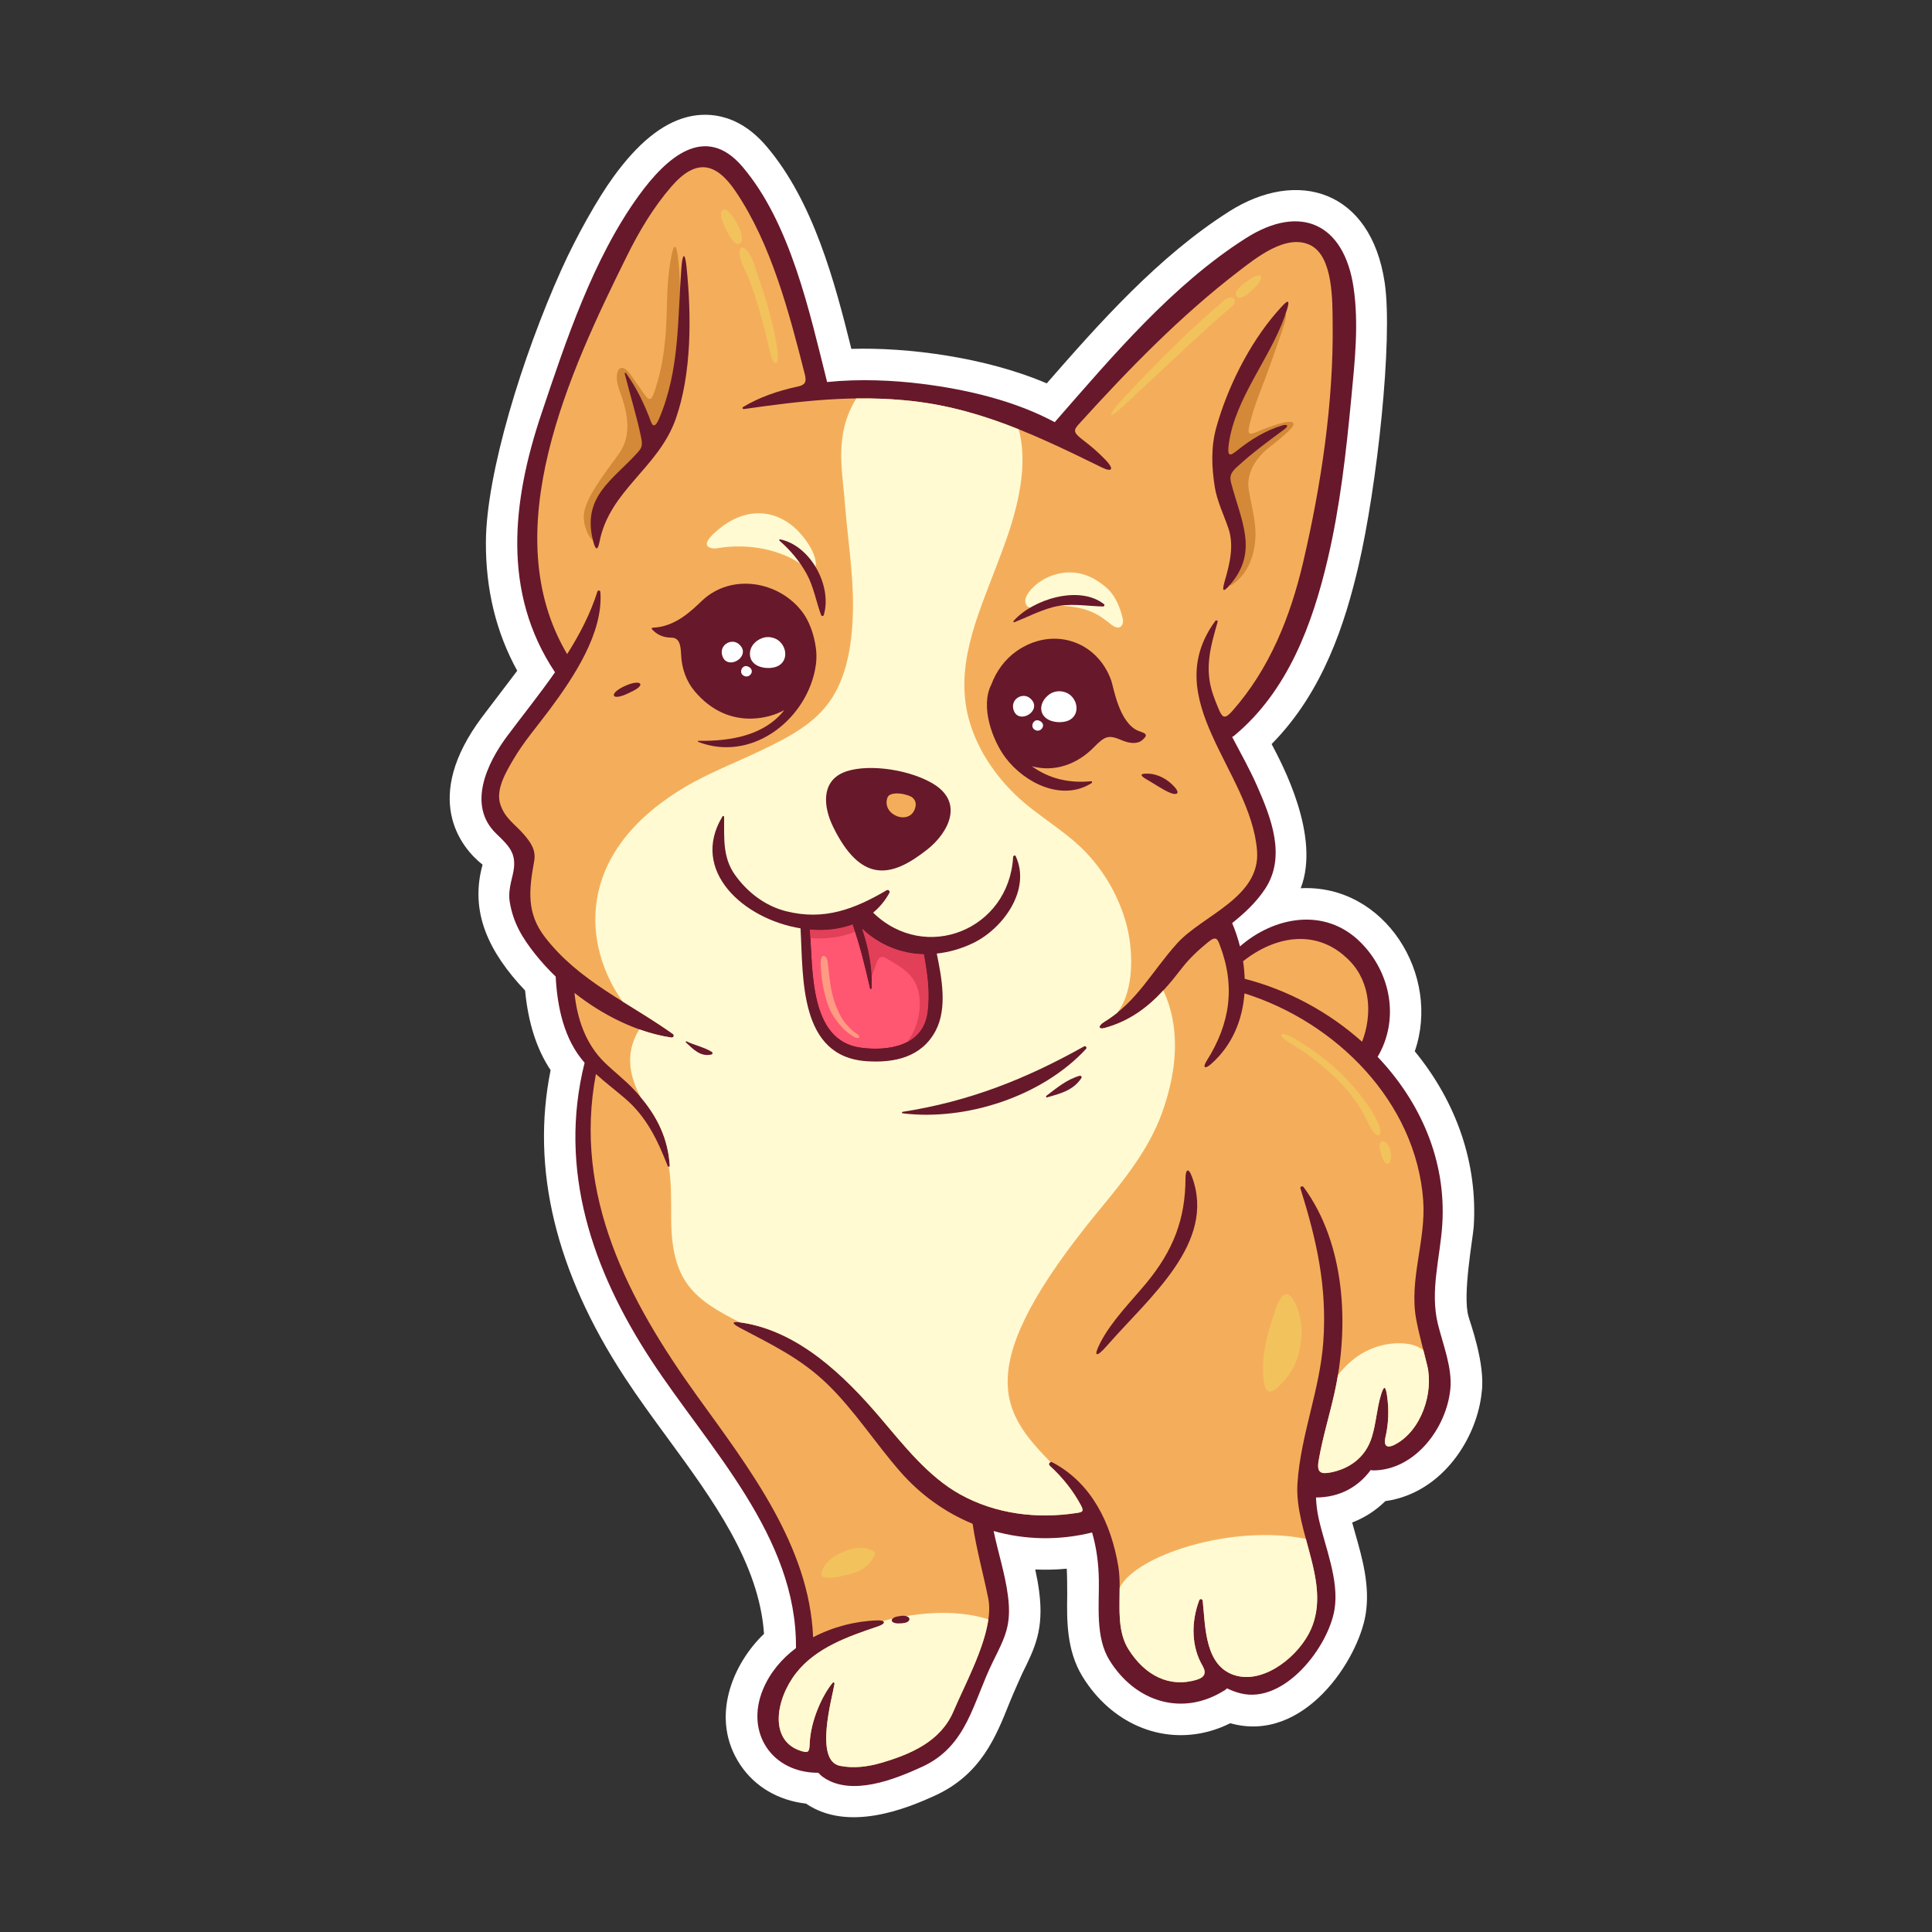 <svg id="Puppies" height="512" viewBox="0 0 1200 1200" width="512" xmlns="http://www.w3.org/2000/svg"><rect x="0" y="0" width="1200" height="1200" fill="#333333" stroke="none"/><g><path d="m763.395 131.377c-43.957 27.905-80.748 69.496-113.262 106.753-37.853-16.268-86.613-22.504-121.341-21.438-10.315-41.535-23.55-91.62-52.775-125.874-18.974-22.236-39.358-20.794-49.818-17.958-15.396 4.176-30.217 16.331-45.31 37.16-9.779 13.496-22.852 36.705-32.133 57.324-24.546 54.527-46.748 127.032-46.956 169.252-.146 29.573 6.332 56.119 19.455 80.02-3.805 5.121-18.52 24.311-21.908 28.845-37.375 50.014-13.591 80.634.394 91.609-8.234 29.524 4.028 54.547 26.408 78.165 1.918 20.067 7.141 36.389 15.846 49.457-12.354 61.131 3.11 125.274 46.036 190.831 8.232 12.573 17.508 25.239 26.479 37.484 28.062 38.312 57.017 77.841 60.041 121.814-19.201 18.246-34.151 52.354-14.663 81.471 9.043 13.515 23.554 21.998 40.711 23.961 26.247 17.837 62.302 3.203 80.277-5.052 28.367-13.016 37.726-36.479 45.983-57.183 2.425-6.081 7.997-18.438 7.997-18.438 7.902-15.908 13.616-27.403 10.606-50.896-.608-4.761-1.475-9.367-2.457-13.856 6.515.295 13.056.137 19.574-.481.193 2.354.342 13.103.291 16.156-.254 15.354-.569 34.46 9.482 50.833 17.707 28.828 48.541 42.197 78.555 34.058 4.499-1.222 8.924-2.91 13.236-5.06 45.879 12.898 79.613-39.663 84.1-67.736 2.812-17.588-2.122-34.865-6.475-50.109-.67-2.348-1.32-4.631-1.92-6.828 7.697-2.938 14.664-7.432 20.621-13.291 2.522-.339 5.022-.845 7.487-1.514 30.83-8.361 49.666-39.533 52.341-66 2.457-17.762-7.476-44.213-8.191-47.176-3.852-13.336 2.797-48.746 3.255-55.838 2.501-38.754-10.436-76.947-36.62-108.854 16.423-47.194-18.547-103.88-70.834-101.285 12.531-32.447-11.679-77.386-18.078-89.543 32.236-32.573 45.73-75.615 53.914-110.48 11.438-48.726 21.601-140.916 16.304-176.238-8.613-57.416-54.186-71.036-96.652-44.065z" fill="#fff"/><g><path d="m893.073 822.285c-4.967-20.509 1.414-41.084 2.748-61.709 2.582-39.985-13.764-76.406-40.163-104.156 13.791-23.286 8.225-52.548-10.827-71.362-22.016-21.743-53.541-15.685-74.655 2.761-1.264-4.948-2.875-9.802-4.858-14.467 7.593-6.127 14.831-12.708 20.491-21.298 13.186-20.02 3.688-44.096-4.943-63.731-4.617-10.505-10.252-20.466-15.555-30.586.449-.22.894-.479 1.322-.836 33.164-27.608 48.455-68.827 58.049-109.7 7.673-32.699 11.424-66.37 14.608-99.75 2.168-22.731 4.806-46.342 1.39-69.111-5.877-39.188-32.713-52.063-66.79-30.432-45.645 28.976-83.184 73.601-118.348 113.798-.151.175-.254.358-.383.538-25.293-13.552-55.02-20.372-82.387-23.811-17.75-2.229-38.697-3.234-59.039-1.146-10.938-43.521-22.761-98.774-52.613-133.763-23.403-27.43-47.548-5.243-64.377 17.981-28.385 39.173-45.286 90.278-60.507 135.603-18.159 54.064-24.555 110.932 8.482 160.461-9.522 13.615-20.002 26.649-29.688 39.61-12.416 16.615-25.133 43.037-6.761 60.675 8.612 8.271 13.238 12.816 10.144 25.694-1.289 5.352-2.74 10.86-1.843 16.432 2.109 13.077 7.724 22.396 15.798 32.588 3.825 4.83 8.118 9.53 12.77 14.012.987 18.812 5.12 39 17.962 53.51-16.615 66.489 4.718 128.82 41.31 184.701 35.71 54.536 90.691 109.426 89.973 178.867-8.902 6.693-16.178 15.279-20.496 25.701-11.1 26.781 5.528 51.797 34.328 51.746.019-.002.035-.006.054-.006.942 1.051 1.989 2.03 3.223 2.877 17.454 11.979 44.287 1.194 61.218-6.576 28.197-12.938 31.524-40.176 44.064-65.435 7.662-15.438 11.576-22.758 9.267-40.798-1.742-13.618-6.108-26.743-8.878-40.211 19.455 5.491 40.367 6.034 61.135.905 2.692 9.176 4.043 18.975 4.211 29.451.252 15.791-2.223 35.517 6.528 49.77 15.959 25.979 45.365 35.475 71.752 18.683.52-.332.945-.705 1.326-1.1 2.579 1.277 5.369 2.342 8.433 3.107 27.235 6.813 54.632-28.938 58.36-52.27 2.914-18.223-6.012-38.95-9.879-56.396-.962-4.339-1.459-8.667-1.655-12.987 15.062-.033 26.452-6.84 33.995-17.063.565.149 1.164.254 1.84.246 25.75-.347 45.171-26.293 47.606-50.42 1.348-13.364-4.656-27.877-7.742-40.597z" fill="#68182b"/><g fill="#f4ae5b"><path d="m886.496 848.243c-2.286-9.532-5.016-18.916-6.831-28.555-4.657-24.75 6.149-49.226 4.299-74.222-4.516-61.028-53.964-110.565-110.999-128.456-1.249 16.654-7.669 32.43-20.854 43.967-3.777 3.306-5.305 2.155-2.63-2.076 14.661-23.204 18.008-46.502 7.974-72.378-1.301-3.353-2.223-5.322-7.013-1.404-5.938 4.854-11.609 10.037-16.422 16.299-13.497 17.567-26.495 31.096-47.787 37.056-4.147 1.161-4.356-1.323-.34-3.779 20.29-12.399 29.507-31.313 45.241-48.76 15.8-17.522 51.99-28.498 49.63-57.702-3.995-49.406-61.746-93.524-25.938-142.527.502-.687 1.718-.323 1.452.602-4.502 15.65-8.351 29.146-2.777 45.259 1.114 3.219 2.364 6.368 3.707 9.47 2.339 5.401 4.022 5.331 8.46.286 22.95-26.083 35.816-58.238 43.751-92.177 11.165-47.767 18.946-99.418 18.313-148.587-.166-13.036.47-41.354-13.918-48.322-14.861-7.203-33.382 7.718-44.91 16.583-35.941 27.631-67.84 60.5-98.28 94.024-4.006 4.413-4.515 5.512 2.614 10.909 4.75 3.594 9.23 7.52 13.372 11.818 5.489 5.696 4.419 8.04-2.368 4.712-38.092-18.667-74.567-36.354-117.629-41.176-36.087-4.038-68.955-.103-104.576 4.966-.727.104-1.234-.821-.528-1.248 9.92-5.991 21.473-10.058 33.724-12.678 4.503-.964 5.976-2.447 4.637-7.706-9.812-38.556-20.825-80.857-43.009-113.628-12.281-18.142-24.603-20.537-39.875-2.912-11.21 12.937-19.986 27.745-27.571 43.051-35.547 71.732-82.164 171.38-37.153 247.328 7.785-12.279 14.467-25.112 18.798-38.866.326-1.042 1.758-.801 1.838.25 1.935 25.485-16.785 53.258-31.336 72.857-7.699 10.368-16.357 20.298-22.874 31.479-4.307 7.384-10.93 18.342-7.953 27.511 2.896 8.918 9.104 12.288 14.813 18.96 4.199 4.907 7.472 9.603 6.231 16.411-3.274 17.993-4.82 32.27 6.718 47.217 21.204 27.475 51.898 40.459 79.397 60.094 1.162.832.461 2.453-.93 2.245-21.019-3.15-42.316-13.689-60.146-27.719 1.666 16.063 6.877 31.724 18.887 43.374 5.906 5.733 12.585 10.812 18.198 16.83 12.749 13.672 20.941 28.303 22.099 47.184.048.783-1.026.798-1.272.166-6.181-15.877-13.109-30.472-26.274-41.808-6.083-5.237-12.404-10.019-18.315-15.356-14.253 75.231 20.038 140.551 63.059 200.262 32.017 44.439 69.563 92.83 71.837 149.574 12.315-6.502 26.377-10.063 39.723-10.492 5.578-.178 5.805 1.986.488 3.776-18.331 6.178-38.443 13.137-50.803 28.984-12.706 16.289-17.097 42.256 3.397 48.433 4.356 1.313 4.884.427 5.082-4.769.533-13.995 7.856-30.054 14.269-37.707.484-.578 1.244.054 1.145.658-1.402 8.612-12.707 47.766 3.379 50.967 8.532 1.695 17.338.576 25.631-1.852 18.214-5.332 36.913-13.257 44.86-31.986 8.21-19.35 25.631-50.319 21.612-70.178-3.14-15.525-7.415-30.654-9.707-46.322-16.842-6.968-32.196-17.832-44.827-32.235-15.46-17.626-28.375-37.97-45.201-54.343-16.667-16.216-34.844-24.724-54.414-35.105-5.661-3.003-5.314-4.249 1.131-3.27 35.36 5.366 63.854 33.106 86.036 59.169 14.391 16.912 29.657 36.459 49.381 47.435 22.174 12.334 47.78 15.427 72.541 11.629 3.508-.539 4.707-.887 2.572-4.85-4.753-8.829-11.129-16.998-19.368-24.547-1.149-1.052.289-2.791 1.597-2.104 24.594 12.906 36.605 38.05 41.051 64.731 2.666 15.996-2.794 36.746 6.16 51.191 10.339 16.68 25.799 24.381 42.771 19.069 4.706-1.474 5.955-4.18 3.316-8.689-6.67-11.395-7.302-26.418-2.021-40.521.454-1.22 2.051-.972 2.19.295 1.739 15.871 1.033 41.631 21.328 46.612 17.812 4.375 38.757-12.777 45.899-28.932 12.797-28.938-10.317-60.473-8.379-90.576 1.938-30.08 14.031-58.254 16.082-88.43 2.318-34.113-4.141-62.537-14.223-94.825-.389-1.241 1.293-1.755 1.971-.832 26 35.376 28.457 86.349 19.131 128.051-3.083 13.795-7.416 27.767-9.807 41.871-1.278 7.547 1.4 8.544 7.775 7.252 11.45-2.319 21.291-9.247 25.205-21.678 2.702-8.584 3.114-17.749 5.688-26.292 2.052-6.804 2.965-5.133 3.771.037 1.358 8.731 1.025 17.73-.941 26.115-1.182 5.046.532 7.437 6.176 4.411 16.341-8.756 23.759-32.316 19.792-48.853zm-282.789-263.592c-3.854 1.842-7.845 3.33-11.86 4.419-3.347.908-6.762 1.552-10.151 1.917-.067.006-.137.017-.202.035-.283.078-.536.25-.711.492-.219.297-.298.672-.224 1.031 2.716 13.199 6.822 33.142-.604 47.114-4.469 8.411-11.591 13.995-21.17 16.593-5.791 1.57-12.655 2.103-20.401 1.584-36.693-2.455-38.206-40.751-39.42-71.521-.135-3.395-.265-6.673-.438-9.777-.033-.61-.489-1.116-1.093-1.215-22.652-3.667-42.893-17.021-50.368-33.219-4.735-10.262-4.241-21.233 1.401-31.891 0 .789-.004 1.575-.011 2.362-.036 10.604-.07 21.568 6.85 31.384 8.311 11.786 19.852 20.045 32.503 23.256 11.811 2.996 23.211 2.92 34.848-.236 8.688-2.356 17.545-6.336 28.598-12.991-2.534 4.606-5.825 8.596-9.78 11.862-.288.236-.459.584-.477.954-.012.368.129.729.395.987 13.972 13.604 32.345 18.592 50.409 13.693 21.891-5.938 36.984-24.759 38.477-47.782 8.353 20.659-10.122 43.087-26.571 50.949z"/><path d="m772.098 597.041c.56 3.627.869 7.271.99 10.905 26.807 6.9 52.217 20.578 72.916 39.115 6.384-16.582 5.391-36.672-7.577-50.119-19.587-20.31-45.652-16.218-66.329.099z"/></g><path d="m534.555 650.734c17.06 2.323 38.617-.945 41.525-21.654 1.723-12.252.021-24.385-2.208-36.441-14.031-.322-27.483-5.559-38.486-15.972 3.976 12.009 6.556 24.186 6.007 37.04-.024.55-.863.704-.99.129-2.984-13.404-6.307-26.738-10.823-39.707-8.186 3.063-17.376 3.996-26.641 3.201 2.103 24.577-.612 69.016 31.616 73.404z" fill="#ff5671"/><path d="m791.142 203.389c-6.22 9.269-11.624 18.648-16.476 29.122-6.104 13.179-13.628 30.324-16.16 44.583-2.659 14.974 2.044 25.126 5.471 39.921 1.809 7.813 8.154 26.954-1.096 44.079-.732 2.467.865 3.252 3.125 1.625 10.939-7.876 14.768-22.628 13.618-35.405-.697-7.771-2.67-15.358-3.981-23.028-1.466-8.559 2.56-18.467 12.687-26.386 4.374-3.421 9.429-7.479 12.99-11.092 5.193-5.27 1.453-7.293-16.274-.33-9.505 3.733-11.224 5.663-8.122-5.919 1.948-7.276 4.644-14.405 7.244-21.048 3.63-9.271 6.773-18.731 10.147-28.106 6.509-18.087 6.258-22.068-3.173-8.016z" fill="#d38937"/><path d="m416.34 162.778c-.853 5.538-1.519 11.079-1.769 16.873-.399 9.298-.424 18.643-1.139 27.923-.875 11.37-2.732 22.573-6.16 33.299-2.127 6.657-3.157 9.436-6.946 4.161-3.813-5.307-6.484-9.301-8.446-12.081-5.713-8.095-9.748-4.146-8.566 4.072.405 2.793 1.355 5.224 2.308 7.871 6.81 18.979 4.225 29.662-1.792 37.797-4.624 6.252-9.282 12.476-13.465 19.051-3.516 5.529-7.591 12.511-7.817 19.257-.132 4.029 2.464 13.666 7.042 15.26.667-20.667 8.725-28.336 14.437-36.594 6.722-9.711 20.896-14.739 29.396-39.239 7.258-15.463 7.866-34.791 8.274-51.797.225-9.269.446-18.537.591-27.807.107-6.702-.354-13.109-1.03-19.563-1.196-11.399-3.083-10.383-4.918 1.517z" fill="#d38937"/><path d="m764.743 190.713c5.065-4.15.769-8.391-4.26-4.188-13.686 11.444-38.132 33.971-66.495 65.026-6.89 8.741-4.145 7.944 4.361.049 28.411-26.45 52.786-49.727 66.394-60.887z" fill="#f2c35c"/><path d="m460.785 163.183c1.199 3.344 3.098 6.662 4.202 9.507 2.44 6.28 4.541 12.708 6.452 19.17 1.847 6.241 3.53 12.528 4.971 18.875.725 3.183 1.419 6.326 2.312 9.464 2.224 7.817 4.909 6.976 4.262-1.252-.238-3.019-.765-5.93-1.364-8.903-1.333-6.61-2.886-13.178-4.733-19.662-1.849-6.484-3.975-12.875-6.224-19.231-1.145-3.238-2.182-7.673-4.027-11.251-5.029-9.755-9.638-7.285-5.851 3.283z" fill="#f2c35c"/><path d="m856.728 699.434c-1.813-5.193-5.247-10.16-8.148-14.327-4.591-6.592-9.941-12.646-15.668-18.269-5.798-5.692-12.146-10.756-18.844-15.347-3.548-2.432-7.189-4.734-10.92-6.872-7.774-4.451-10.318-1.968-2.931 2.522 3.496 2.119 6.938 4.331 10.292 6.672 6.715 4.68 13.101 9.896 18.997 15.574 5.671 5.463 10.697 11.526 14.98 18.139 2.817 4.347 4.902 9.437 7.563 14.017 3.306 5.69 6.885 4.21 4.679-2.109z" fill="#f2c35c"/><g fill="#e23f58"><path d="m521.262 581.665c3.385-.643 6.655-1.707 9.853-2.965-.498-1.528-1.007-3.053-1.536-4.571-8.186 3.063-17.376 3.996-26.641 3.201.14 1.635.258 3.359.367 5.152.807.137 1.628.248 2.502.301 5.158.309 10.388-.156 15.455-1.118z"/><path d="m563.544 647.21c6.447-3.38 11.268-9.094 12.537-18.13 1.723-12.252.021-24.385-2.208-36.441-14.031-.322-27.483-5.559-38.486-15.972 3.217 9.719 5.52 19.548 5.99 29.757.525-1.186 1.223-3.057 1.905-5.076 2.272-6.728 3.151-8.422 7.535-5.918 8.338 4.769 16.619 9.392 19.394 19.329 2.133 7.636 1.043 17.111-2.036 24.347-1.219 2.861-2.848 5.544-4.631 8.104z"/></g><path d="m525.573 636.064c-2.957-3.375-4.701-7.267-6.346-11.402-1.84-4.633-2.928-9.559-3.64-14.479-.417-2.892-.636-5.808-1.035-8.699-.308-2.245-.236-5.103-1.561-7.006-.589-.847-2.019-1.047-2.551.02-1.107 2.236-.631 5.041-.536 7.487.118 2.985.547 5.979 1.021 8.925.896 5.572 2.289 11.054 4.57 16.229 1.801 4.08 4.769 7.989 7.768 11.275 1.573 1.723 3.359 3.154 5.326 4.403 1.431.91 3.221 2.443 4.973 1.739.185-.076.303-.233.252-.442-.419-1.719-2.347-2.369-3.616-3.415-1.672-1.379-3.201-3.008-4.625-4.635z" fill="#ff9a83"/><path d="m792.544 812.635c-4.208 12.207-8.12 24.724-8.021 37.3.148 19.218 5.187 16.238 12.525 8.248 6.304-6.862 9.713-14.519 10.989-25.197.86-7.189.065-14.287-2.431-20.792-4.663-12.157-9.46-10.005-13.062.441z" fill="#f2c35c"/><path d="m511.238 979.379c5.178 1.445 11.088-.325 16.165-1.59 7.561-1.882 12.315-4.817 15.822-11.785.61-1.215.014-2.362-1.18-2.842-7.807-3.147-12.635-1.736-20.167 1.537-5.28 2.294-11.073 7.289-11.76 13.215-.076.668.522 1.297 1.12 1.465z" fill="#f2c35c"/><g><path d="m857.11 710.219c-.693 1.781.255 4.444.641 6.251.497 2.329 1.206 3.968 2.683 5.836.907 1.147 2.706.38 3.075-.812.799-2.579.667-4.717-.063-7.31-.553-1.961-1.881-4.814-4.096-5.237-1.056-.201-1.858.288-2.24 1.272z" fill="#f2c35c"/></g><g><path d="m447.902 132.427c-.33 3.022 1.384 6.319 2.598 9.024 1.582 3.523 3.26 6.648 6.043 9.354 1.595 1.551 3.977.349 4.134-1.712.309-4.05-1.165-6.987-3.105-10.435-1.587-2.819-3.65-6.312-6.379-8.121-1.518-1.006-3.125.372-3.291 1.89z" fill="#f2c35c"/></g><g fill="#fffad2"><path d="m886.496 848.243c-.78-3.254-1.612-6.49-2.442-9.726-2.113-1.423-4.418-2.561-6.973-3.271-5.702-1.583-28.479-3.836-46.061 18.854-.633 3.819-1.361 7.587-2.187 11.278-3.083 13.795-7.416 27.767-9.807 41.871-1.278 7.547 1.4 8.544 7.775 7.252 11.45-2.319 21.291-9.247 25.205-21.678 2.702-8.584 3.114-17.749 5.688-26.292 2.052-6.804 2.965-5.133 3.771.037 1.358 8.731 1.025 17.73-.941 26.115-1.182 5.046.532 7.437 6.176 4.411 16.345-8.754 23.763-32.314 19.796-48.851z"/><path d="m524.781 312.58c1.659 21.87 5.336 43.563 5.026 65.554-.263 18.528-2.86 39.642-13.15 55.592-10.128 15.7-26.894 24.155-43.2 32.045-16.208 7.839-33.138 14.165-48.627 23.452-69.056 41.403-62.347 98.774-38.142 132.825 10.411 6.518 21.027 12.875 31.206 20.143 1.162.832.461 2.453-.93 2.245-6.648-.996-13.323-2.736-19.908-5.087-9.781 15.959-5.203 30.616.883 42.134 10.424 12.39 17.034 25.821 18.063 42.622.026.422-.274.613-.595.608 1.852 11.101 1.354 22.467 1.495 33.964.462 37.636 14.569 48.553 42.611 62.651.4.048.823.104 1.286.174 35.36 5.366 63.854 33.106 86.036 59.169 14.391 16.912 29.657 36.459 49.381 47.435 22.174 12.334 47.78 15.427 72.541 11.629 3.508-.539 4.707-.887 2.572-4.85-4.753-8.829-11.129-16.998-19.368-24.547-.827-.757-.313-1.865.527-2.174-29.646-30.675-51.274-57.657 30.409-156.732 15.241-18.488 30.571-37.345 38.821-60.144 10.201-28.199 11.002-54.316.852-76.121-10.005 10.804-21.022 19.021-36.336 23.307-4.147 1.161-4.356-1.323-.34-3.779 2.923-1.786 5.609-3.711 8.125-5.743 11.209-14.821 9.417-40.079 5.866-53.855-4.444-17.25-13.487-33.341-25.856-46.148-12.976-13.436-29.819-22.246-43.233-35.198-12.778-12.333-23.095-27.534-28.317-44.606-10.364-33.886 4.458-65.938 16.289-97.192 6.959-18.388 22.126-55.112 13.957-85.318-20.961-8.395-42.549-14.889-66.11-17.528-11.861-1.327-23.372-1.78-34.75-1.628-13.896 22.594-8.678 44.111-7.084 65.101zm26.475 241.407c-2.534 4.605-5.825 8.597-9.78 11.861-.288.237-.459.584-.477.954-.013.37.128.73.395.988 13.972 13.604 32.344 18.593 50.409 13.693 21.889-5.937 36.981-24.758 38.474-47.781 8.354 20.658-10.119 43.087-26.568 50.948-3.854 1.842-7.846 3.33-11.86 4.419-3.347.908-6.762 1.552-10.151 1.917-.067.006-.137.018-.202.035-.284.078-.536.25-.711.492-.219.297-.298.672-.224 1.031 2.716 13.199 6.821 33.143-.604 47.114-4.469 8.411-11.591 13.995-21.17 16.593-5.791 1.57-12.655 2.103-20.401 1.584-36.693-2.455-38.207-40.752-39.419-71.521-.136-3.395-.266-6.673-.439-9.777-.034-.61-.489-1.116-1.093-1.215-22.651-3.667-42.893-17.021-50.368-33.219-4.735-10.262-4.24-21.233 1.4-31.891 0 .789-.004 1.575-.007 2.361-.036 10.604-.071 21.568 6.85 31.384 8.311 11.786 19.852 20.044 32.503 23.256 11.811 2.996 23.21 2.919 34.848-.236 8.685-2.356 17.542-6.336 28.595-12.99z"/><path d="m675.031 357.455c-14.188-5.433-29.709 1.306-36.38 10.904-2.83 4.072-2.003 6.943-.305 8.518 6.178 2.134 13.269-.935 19.632-.695 18.913.714 25.469 6.422 32.274 11.75 5.723 4.482 7.926-.142 7.091-3.728-3.674-15.772-11.009-19.918-13.278-21.688-2.786-2.17-5.738-3.796-9.034-5.061z"/><path d="m444.875 340.622c21.152-3.763 40.756 1.655 51.929 9.337 5.374 3.689 13.033 6.751 8.699-5.387-1.704-4.771-5.475-10.319-10.049-15-11.346-11.608-29.685-16.174-48.075-1.652-16.812 13.275-3.22 12.827-2.504 12.702z"/><path d="m592.204 1062.955c6.572-15.489 19.035-38.419 21.69-57.14-10.662-3.551-22.911-4.29-32.576-3.945-8.719.313-20.567 1.763-33.057 4.962 1.719.679.745 2.128-3.016 3.395-18.331 6.178-38.443 13.137-50.803 28.984-12.706 16.289-17.097 42.256 3.397 48.433 4.356 1.313 4.884.427 5.082-4.769.533-13.995 7.856-30.054 14.269-37.707.484-.578 1.244.054 1.145.658-1.402 8.612-12.707 47.766 3.379 50.967 8.532 1.695 17.338.576 25.631-1.852 18.213-5.332 36.912-13.257 44.859-31.986z"/><path d="m768.353 1040.923c17.812 4.375 38.757-12.777 45.899-28.932 7.98-18.046 1.995-37.103-3.171-56.191-46.456-9.251-105.973 10.424-115.647 30.431-.027 13.108-1.289 27.241 5.334 37.926 10.339 16.68 25.799 24.381 42.771 19.069 4.706-1.474 5.955-4.18 3.316-8.689-6.67-11.395-7.302-26.418-2.021-40.521.454-1.22 2.051-.972 2.19.295 1.74 15.87 1.034 41.63 21.329 46.612z"/></g><g><path d="m769.923 184.922c2.108-.107 3.815-1.393 5.403-2.686 12.814-10.439 9.097-16.117-3.646-5.323-1.594 1.349-3.472 2.965-4.002 5.062-.355 1.406.697 3.026 2.245 2.947z" fill="#f2c35c"/></g><g fill="#68182b"><path d="m419.75 260.092c9.884-28.127 9.799-63.949 6.67-94.311-.959-9.311-2.507-8.772-3.213.653-2.412 32.206-.969 63.633-13.929 93.837-1.879 4.38-3.638 5.25-4.953 1.688-3.943-10.673-8.784-20.844-15.512-30.217-.277-.387-.912-.161-.788.333 3.315 13.188 7.416 26.166 10.155 39.501 1.006 4.904.691 6.36-2.202 9.569-15.404 17.088-35.012 27.419-27.401 55.538 1.65 6.094 2.917 4.309 3.799-.201 6.279-32.076 36.588-45.687 47.374-76.39z"/><path d="m792.897 194.001c-17.255 19.863-30.715 47.27-37.442 71.534-3.369 12.152-2.893 24.613-.938 36.914 1.396 8.803 5.61 17.311 8.468 25.705 3.573 10.49.907 21.795-2.141 32.25-1.8 6.17-1.79 8.609 3.405 2.515 17.458-20.494 6.659-39.21.361-63.208-1.232-4.688.625-6.838 4.087-10.024 9.124-8.395 19.048-15.647 29.076-23.064 2.84-2.098 2.044-3.378-1.462-2.328-10.396 3.109-19.603 8.85-28.055 15.631-4.189 3.362-6.21 4.165-4.984-4.498 3.965-27.99 25.308-52.461 34.717-78.972 4.613-12.988 1.767-10.35-5.092-2.455z"/><path d="m523.541 479.949c-13.143 5.786-12.46 20.645-5.987 33.798 8.426 17.153 17.202 24.823 26.211 26.542 10.53 2.009 21.373-4.129 32.326-12.768 12.404-9.788 23.843-29.421 2.283-41.428-16.055-8.946-41.847-11.86-54.833-6.144z"/><path d="m581.11 640.272c7.404-13.935 3.854-32.81.729-47.99 7.51-.806 15.079-2.938 22.436-6.455 18.651-8.912 36.313-33.096 26.603-54.029-.385-.833-1.564-.345-1.605.437-2.531 45.327-54.551 66.181-86.965 34.623 3.952-3.262 7.383-7.313 10.095-12.241.586-1.068-.616-2.291-1.686-1.663-20.148 11.839-39 18.981-62.584 12.997-13.039-3.31-24.124-11.919-31.756-22.744-7.765-11.009-6.459-23.283-6.619-35.858-.006-.546-.729-.731-1.009-.271-20.478 33.744 13.109 63.807 48.476 69.537 1.741 31.019-.989 79.712 41.074 82.527 17.375 1.159 34.125-2.521 42.811-18.87zm-46.555 10.462c-32.228-4.388-29.513-48.827-31.616-73.404 9.265.795 18.455-.138 26.641-3.201 4.517 12.969 7.839 26.303 10.823 39.707.127.575.966.421.99-.129.549-12.854-2.031-25.031-6.007-37.04 11.003 10.413 24.455 15.649 38.486 15.972 2.229 12.056 3.931 24.189 2.208 36.441-2.908 20.709-24.465 23.977-41.525 21.654z"/><path d="m558.756 1008.317c1.14-.06 2.133-.114 3.054-.289 4.05-.766 4.073-4.008-.055-4.419-1.357-.136-2.809.106-4.358.415-5.155 1.02-4.618 4.604 1.359 4.293z"/><path d="m687.581 835.834c26.033-29.905 68.014-63.727 52.809-104.833-2.511-6.792-4.05-3.818-4.056.59-.028 25.783-7.737 45.349-24.56 65.627-9.617 11.594-21.325 23.17-28.386 36.831-4.53 8.765-2.464 9.431 4.193 1.785z"/><path d="m630.01 386.496c7.838-3.101 15.284-6.977 23.441-9.232 10.813-2.987 20.839-.784 31.696-.557.682.016 1.176-.958.586-1.422-15.318-12.155-44.369-3.033-56.193 10.411-.287.327-.011.995.47.8z"/><path d="m501.056 356.514c4.296 7.796 5.838 17.151 8.929 25.475.292.795 1.427.878 1.689-.001 5.351-17.997-8.269-43.165-27.104-46.966-.42-.084-.813.443-.439.771 6.856 6.025 12.506 12.698 16.925 20.721z"/><path d="m426.494 646.826c-.391-.193-.813.303-.474.625 4.458 4.193 9.165 9.195 15.91 7.504.758-.188.823-1.193.206-1.581-4.849-3.028-10.555-4.034-15.642-6.548z"/><path d="m436.175 372.982c-6.753 6.366-16.705 16.432-30.922 16.897-.479.017-.556.691-.265 1.008 3.352 3.649 7.445 5.15 11.91 5.155 5 .005 5.885 4.329 6.164 10.691.359 8.228 3.047 16.241 8.412 22.614 10.412 12.356 22.97 17.376 35.68 16.983 7.427-.23 14.188-2.122 19.977-5.251-11.942 15.234-32.195 19.393-53.354 19.058-.4-.007-.421.532-.086.665 32.28 12.536 65.623-12.265 72.421-44.131.026-.135.025-.271.05-.403.963-4.321 1.225-8.933.597-13.745-1.152-8.803-4.348-16.994-8.209-22.161-14.676-19.627-44.284-24.431-62.375-7.38z"/><path d="m709.526 459.651c4.514-3.88 1.104-4.299-2.328-5.646-12.117-4.745-15.572-27.329-16.959-31.249-8.854-25.004-36.743-33.962-59.045-18.18-7.039 4.983-12.498 12.477-15.473 20.635-6.978 13.612.646 34.563 8.812 45.401 11.893 15.78 35.175 27.403 53.501 15.771.474-.302.328-1.199-.311-1.142-14.037 1.337-26.217-1.663-36.84-9.325 6.603 1.818 13.838 1.838 21.124-.604 6.504-2.185 12.38-6.042 17.183-10.944 7.15-7.296 9.303-8.101 17.439-4.642 4.663 1.987 9.678 2.697 12.897-.075z"/><path d="m389.008 425.698c-10.855 4.587-9.823 9.822-.114 5.514 1.761-.78 3.42-1.574 5.037-2.436 6.989-3.724 3.862-6.786-4.923-3.078z"/><path d="m712.55 484.318c4.644 2.651 9.032 5.8 13.873 7.956 3.802 1.693 7.131 1.17 3.206-3.357-4.008-4.621-10.131-8.131-16.203-8.384-7.521-.314-3.616 2.22-.876 3.785z"/><path d="m673.311 649.946c-36.453 20.411-71.391 34.178-112.761 40.648-.565.088-.355.86.122.92 39.517 4.819 86.623-10.543 113.869-39.994.779-.84-.222-2.139-1.23-1.574z"/><path d="m649.945 680.609c-.461.347-.211 1.164.416.984 8.394-2.389 16.178-4.305 21.318-11.991.479-.711-.317-1.646-1.099-1.418-8.144 2.377-14.008 7.422-20.635 12.425z"/></g><path d="m665.075 431.995c-2.268-2.073-5.705-2.985-8.713-2.54-1.713.255-3.22.848-4.457 1.728-3.799 2.702-5.56 6.483-5.13 9.829.435 3.372 3.095 6.307 8.146 7.256 2.521.474 5.221.356 7.381-.256 7.736-2.197 8.074-11.175 2.773-16.017z" fill="#fff"/><path d="m629.735 441.51c2.042 5.223 8.36 4.131 11.243.509 1.896-2.386 2.153-5.775-1.445-8.539-2.352-1.8-5.479-1.54-7.68.045-2.199 1.587-3.475 4.496-2.118 7.985z" fill="#fff"/><path d="m645.637 447.678c-1.761-.785-3.185-.026-3.904 1.187-.787 1.328-.732 3.202.65 4.199.021.015.045.032.064.05 2.295 1.656 4.604.188 5.247-1.558.544-1.469-.203-3.052-2.057-3.878z" fill="#fff"/><path d="m484.172 398.353c-2.268-2.073-5.704-2.984-8.713-2.538-4.322.641-10.455 4.809-9.588 11.557.436 3.372 3.094 6.307 8.146 7.254 2.523.475 5.222.357 7.381-.254 7.737-2.2 8.074-11.176 2.774-16.019z" fill="#fff"/><path d="m448.832 407.868c2.041 5.222 8.361 4.129 11.244.508 1.896-2.386 2.153-5.775-1.445-8.539-2.353-1.799-5.48-1.541-7.68.044-2.201 1.588-3.476 4.497-2.119 7.987z" fill="#fff"/><path d="m464.734 414.034c-1.76-.785-3.185-.024-3.904 1.188-.787 1.327-.731 3.202.65 4.199.021.016.045.032.065.05 2.295 1.655 4.604.187 5.246-1.559.543-1.466-.203-3.048-2.057-3.878z" fill="#fff"/><path d="m568.674 500.78c.479-2.504-.649-5.319-3.914-6.477-2.352-.831-4.811-1.483-7.315-1.494-3.615-.01-5.658.969-6.232 2.568-1.954 5.448 1.542 9.905 5.932 11.572 4.636 1.762 10.269.412 11.529-6.169z" fill="#f4ae5b"/></g></g></svg>